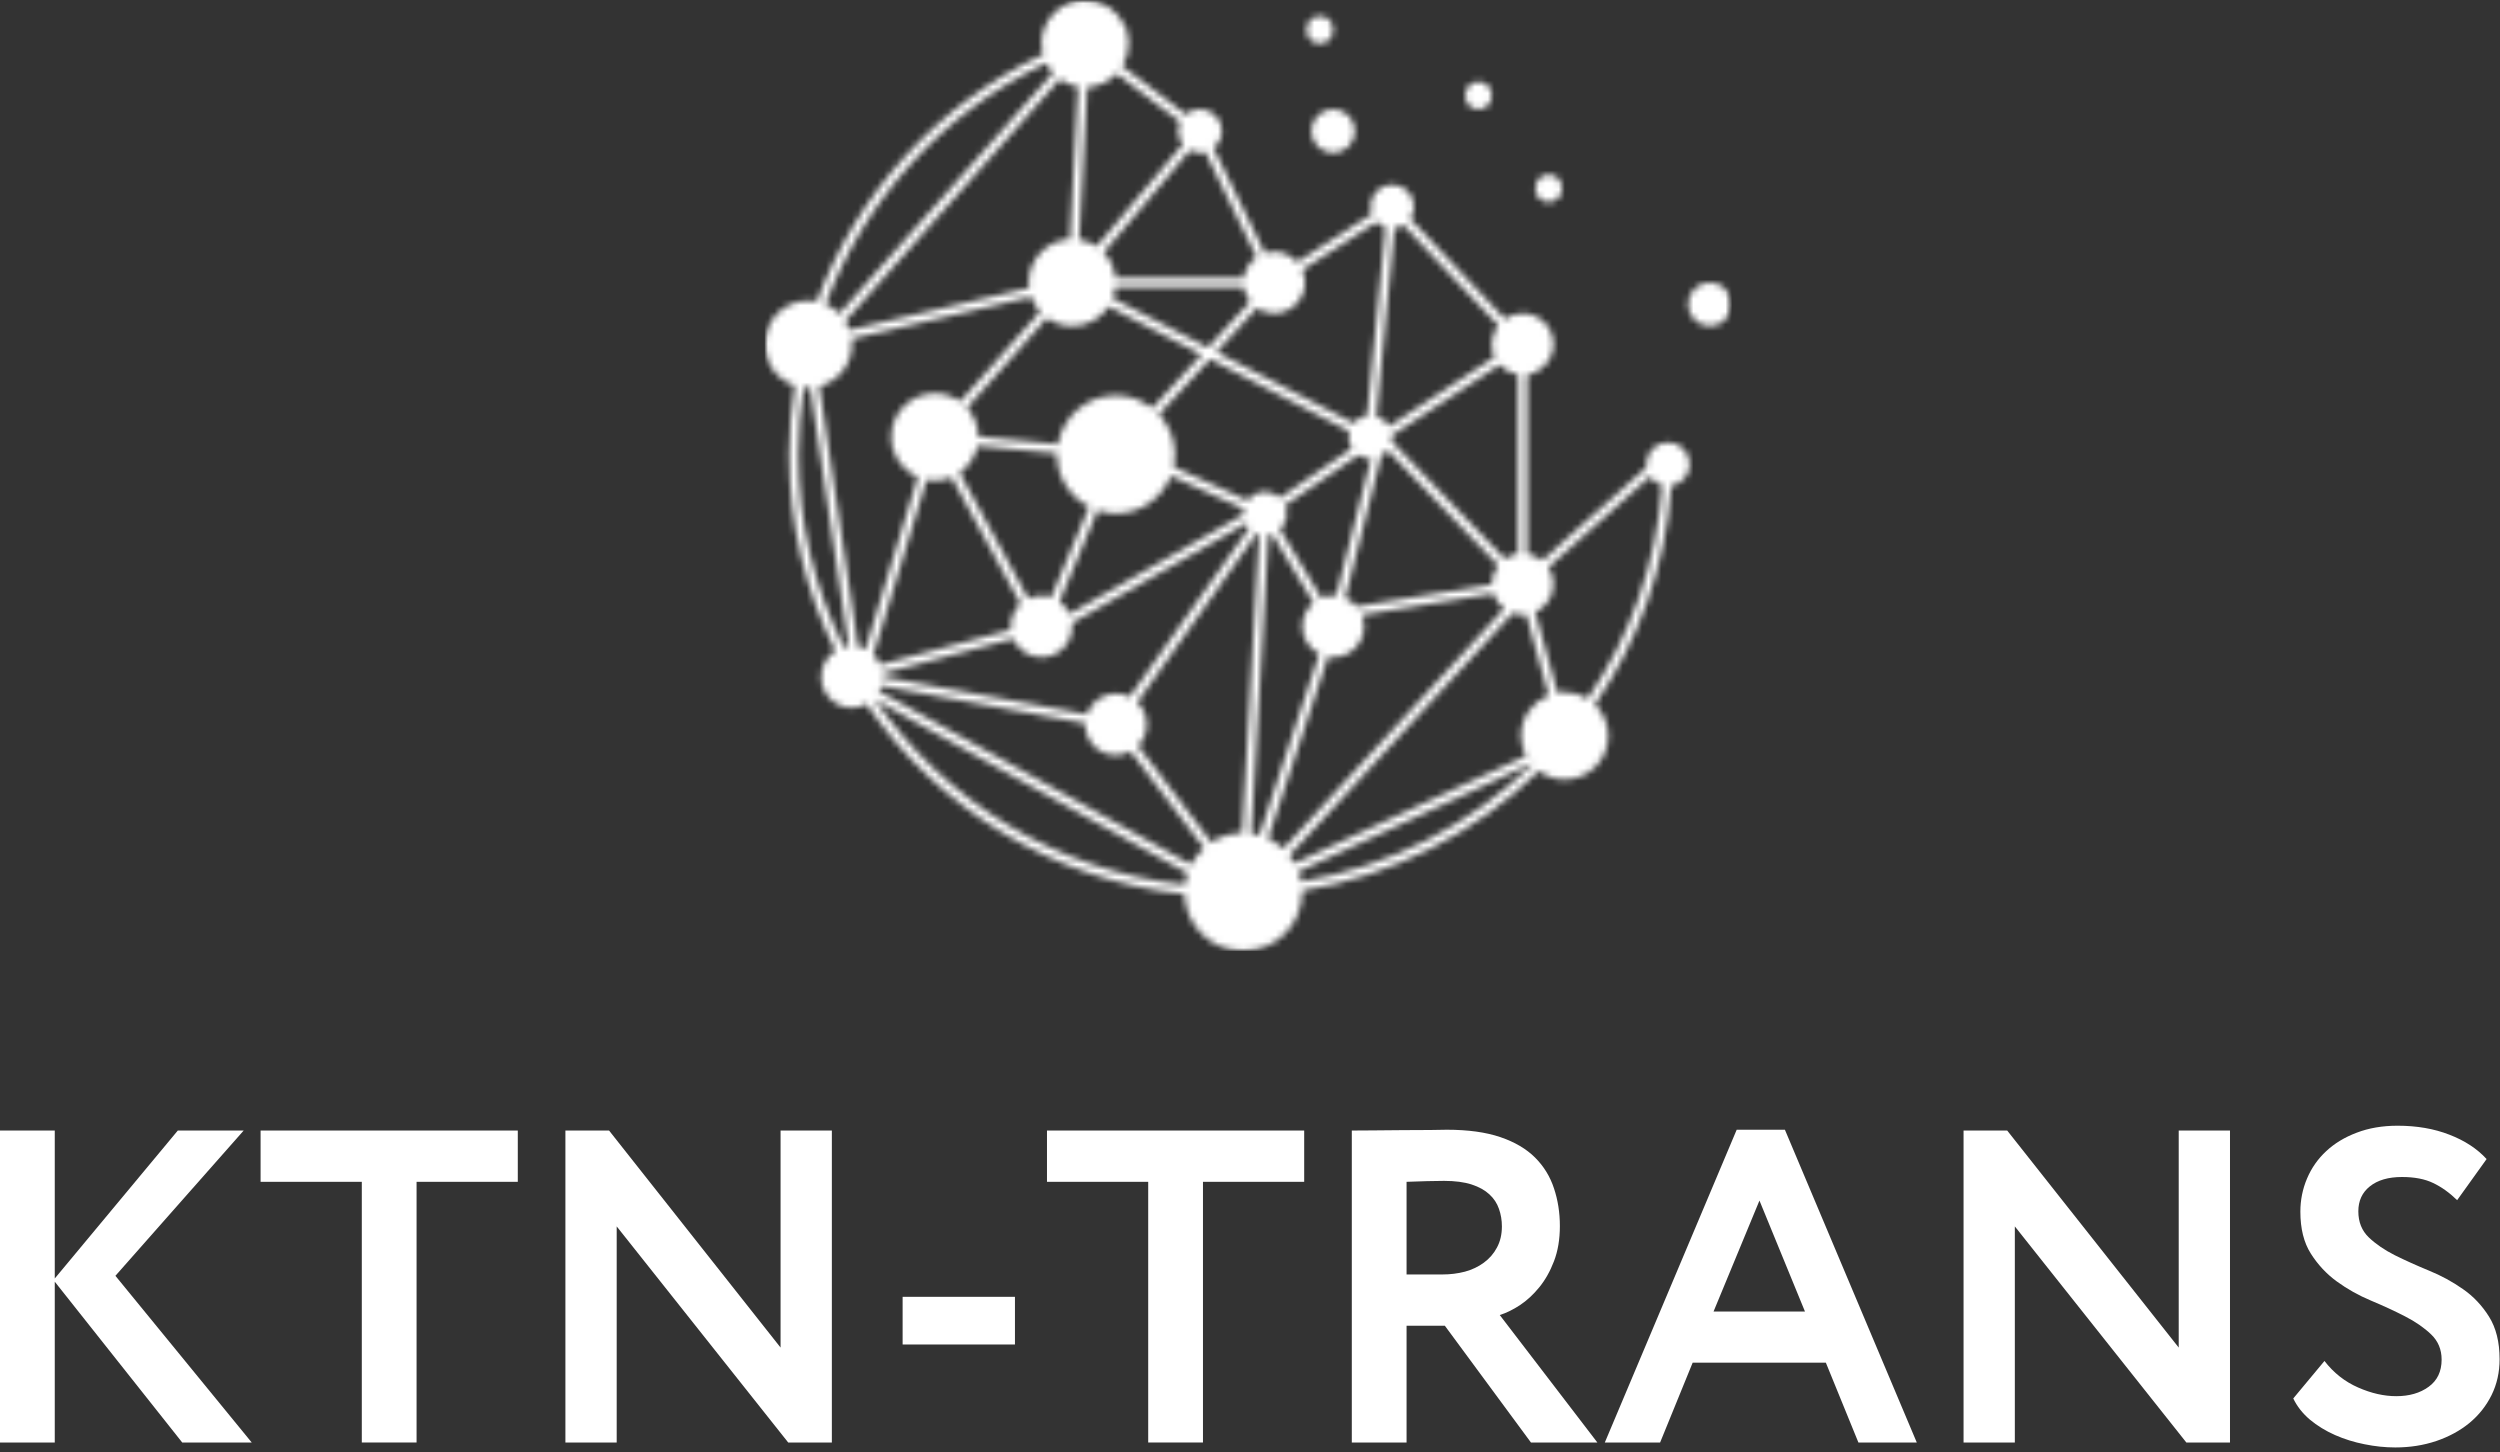 <svg xmlns="http://www.w3.org/2000/svg" width="389" height="226" viewBox="0 0 389 226" fill="none"><rect x="0" y="0" width="389" height="226" fill="#333333" stroke="none"/><mask id="mask0_109_16" style="mask-type:luminance" maskUnits="userSpaceOnUse" x="119" y="0" width="151" height="148"><path d="M119 0H269.453V148H119V0Z" fill="white"></path></mask><g mask="url(#mask0_109_16)"><mask id="mask1_109_16" style="mask-type:luminance" maskUnits="userSpaceOnUse" x="119" y="0" width="151" height="148"><path d="M207.437 17.001C209.315 17.001 210.831 18.521 210.831 20.399C210.831 22.277 209.315 23.798 207.437 23.798C205.559 23.798 204.043 22.277 204.043 20.399C204.043 18.521 205.559 17.001 207.437 17.001ZM262.924 72.228C262.924 73.928 261.677 75.32 260.045 75.576C259.164 88.143 254.905 99.791 248.151 109.612C249.437 110.847 250.246 112.576 250.246 114.505C250.246 118.257 247.205 121.298 243.458 121.298C241.95 121.298 240.562 120.787 239.437 119.952C229.557 129.585 216.811 136.28 202.608 138.592C202.608 138.656 202.629 138.72 202.629 138.788C202.629 143.865 198.515 147.979 193.443 147.979C188.481 147.979 184.47 144.031 184.287 139.121C163.781 136.957 145.937 125.744 134.83 109.539C134.153 109.91 133.395 110.131 132.568 110.131C129.919 110.131 127.769 107.981 127.769 105.327C127.769 103.628 128.655 102.142 129.983 101.286C125.392 92.074 122.799 81.696 122.799 70.716C122.799 67.097 123.118 63.519 123.68 60.002C120.972 59.107 119 56.578 119 53.571C119 49.819 122.041 46.778 125.788 46.778C126.236 46.778 126.679 46.829 127.104 46.906C133.271 30.322 145.711 16.332 162.171 8.535C162.205 8.518 162.243 8.505 162.286 8.483C162.145 7.947 162.052 7.393 162.052 6.814C162.052 3.062 165.092 0.021 168.84 0.021C171.57 0.021 173.917 1.648 174.985 3.973C175.024 3.965 175.058 3.952 175.088 3.944L175.335 4.949C175.505 5.541 175.624 6.154 175.624 6.805C175.624 8.092 175.245 9.284 174.628 10.302L184.525 17.819C185.117 17.308 185.884 16.988 186.727 16.988C188.605 16.988 190.121 18.504 190.121 20.387C190.121 21.468 189.61 22.422 188.814 23.044L196.807 39.406C197.263 39.261 197.74 39.159 198.247 39.159C199.682 39.159 200.955 39.802 201.837 40.799L213.455 33.32C213.318 32.946 213.229 32.545 213.229 32.128C213.229 30.25 214.745 28.73 216.623 28.73C218.501 28.73 220.017 30.25 220.017 32.128C220.017 32.843 219.796 33.499 219.417 34.049L234.169 49.64C234.953 49.095 235.89 48.771 236.916 48.771C239.565 48.771 241.716 50.926 241.716 53.575C241.716 55.981 239.94 57.962 237.632 58.311V86.167C238.517 86.299 239.314 86.674 239.97 87.223L256.196 72.744C256.174 72.578 256.144 72.412 256.144 72.237C256.144 70.359 257.661 68.838 259.539 68.838C261.408 68.834 262.924 70.35 262.924 72.228ZM233.347 56.756L216.593 67.748C216.602 67.829 216.615 67.906 216.615 67.995C216.615 68.225 216.593 68.451 216.551 68.668L234.144 86.976C234.74 86.55 235.443 86.269 236.201 86.163V58.298C235.068 58.128 234.076 57.574 233.347 56.756ZM232.112 90.89C232.112 89.783 232.496 88.786 233.126 87.969L215.916 70.048C215.644 70.401 215.312 70.695 214.92 70.921L209.302 93.041C210.001 93.339 210.601 93.799 211.087 94.37L232.129 90.946C232.121 90.924 232.112 90.912 232.112 90.89ZM172.511 47.694C171.297 49.538 169.215 50.752 166.847 50.752C165.369 50.752 164.019 50.266 162.899 49.465L150.464 63.443C151.545 64.635 152.227 66.202 152.24 67.936L164.611 69.128C165.361 64.814 169.108 61.518 173.635 61.518C175.782 61.518 177.724 62.284 179.291 63.515L186.961 55.172L172.511 47.694ZM187.958 54.099L194.52 46.957C194.001 46.305 193.647 45.535 193.515 44.674H173.563C173.499 45.288 173.376 45.88 173.158 46.429L187.958 54.099ZM193.451 79.911C193.451 79.664 193.481 79.421 193.532 79.187L182.187 74.03C180.858 77.467 177.545 79.911 173.635 79.911C172.635 79.911 171.681 79.707 170.778 79.413L164.85 93.59C165.535 94.084 166.085 94.749 166.43 95.528L193.464 80.064C193.46 80.005 193.451 79.962 193.451 79.911ZM149.314 73.578L159.99 93.156C160.616 92.853 161.311 92.675 162.052 92.675C162.588 92.675 163.095 92.781 163.576 92.939L169.462 78.864C166.502 77.339 164.449 74.281 164.449 70.716C164.449 70.661 164.466 70.602 164.466 70.546L152.112 69.354C151.758 71.1 150.732 72.599 149.314 73.578ZM157.648 99.378L137.321 104.791C137.342 104.965 137.372 105.131 137.372 105.315L169.117 111.158C169.764 109.271 171.536 107.912 173.635 107.912C174.415 107.912 175.139 108.117 175.79 108.44L194.354 82.202C194.15 81.985 193.984 81.738 193.847 81.47L166.796 96.95C166.821 97.125 166.847 97.3 166.847 97.47C166.847 100.123 164.696 102.278 162.047 102.278C160.084 102.278 158.385 101.086 157.648 99.378ZM196.846 76.513C197.749 76.513 198.562 76.875 199.171 77.454L210.35 69.78C210.022 69.26 209.831 68.651 209.831 67.995C209.831 67.684 209.886 67.395 209.958 67.105L188.269 55.862L180.343 64.473C181.868 66.117 182.822 68.297 182.822 70.716C182.822 71.385 182.741 72.032 182.613 72.654L194.129 77.892C194.742 77.062 195.726 76.513 196.846 76.513ZM199.162 82.377L205.589 93.032C206.16 92.794 206.781 92.666 207.433 92.666C207.599 92.666 207.748 92.696 207.91 92.717L213.331 71.377C213.293 71.377 213.267 71.385 213.229 71.385C212.535 71.385 211.896 71.172 211.351 70.814L199.98 78.608C200.146 79.008 200.231 79.443 200.231 79.898C200.231 80.886 199.818 81.759 199.162 82.377ZM214.149 64.742C215.013 64.989 215.729 65.559 216.163 66.326L232.555 55.564C232.274 54.951 232.108 54.278 232.108 53.562C232.108 52.451 232.504 51.429 233.139 50.62L218.374 35.02C217.961 35.262 217.496 35.424 216.998 35.48L214.149 64.742ZM195.551 47.941L189.265 54.776L210.614 65.849C211.138 65.219 211.871 64.78 212.727 64.656L215.584 35.352C215.065 35.186 214.588 34.909 214.213 34.526L202.616 42C202.889 42.6 203.046 43.265 203.046 43.967C203.046 46.616 200.896 48.771 198.247 48.771C197.25 48.763 196.326 48.46 195.551 47.941ZM171.736 39.27C172.75 40.322 173.397 41.71 173.563 43.252H193.524C193.724 41.915 194.461 40.748 195.53 40.011L187.553 23.679C187.293 23.747 187.016 23.789 186.735 23.789C186.156 23.789 185.624 23.628 185.147 23.376L171.736 39.27ZM167.916 37.281C168.921 37.439 169.854 37.792 170.654 38.342L184.048 22.465C183.609 21.894 183.328 21.179 183.328 20.399C183.328 19.884 183.452 19.403 183.652 18.968L173.759 11.46C172.596 12.695 170.987 13.483 169.172 13.577L167.916 37.281ZM131.516 49.955C131.789 50.389 131.998 50.854 132.172 51.343L160.148 44.798C160.11 44.521 160.059 44.248 160.059 43.959C160.059 40.33 162.912 37.388 166.494 37.2L167.767 13.492C166.702 13.326 165.731 12.921 164.901 12.321L131.516 49.955ZM128.459 47.328C129.276 47.681 130.013 48.188 130.626 48.814L163.836 11.375C163.41 10.911 163.057 10.383 162.776 9.821C146.686 17.444 134.51 31.114 128.459 47.328ZM132.066 100.566L126.078 60.325C125.976 60.334 125.891 60.355 125.788 60.355C125.541 60.355 125.311 60.312 125.081 60.283C124.541 63.702 124.238 67.186 124.238 70.704C124.238 81.478 126.794 91.661 131.308 100.702C131.546 100.638 131.806 100.592 132.066 100.566ZM142.815 74.251C140.383 73.221 138.68 70.806 138.68 67.995C138.68 64.243 141.72 61.203 145.468 61.203C146.942 61.203 148.296 61.684 149.416 62.489L161.843 48.511C161.238 47.839 160.77 47.051 160.463 46.186L132.492 52.732C132.526 53.004 132.577 53.281 132.577 53.571C132.577 56.727 130.409 59.367 127.488 60.125L133.514 100.617C133.927 100.694 134.31 100.847 134.672 101.022L142.815 74.251ZM135.899 101.865C136.354 102.299 136.721 102.827 136.976 103.411L157.303 97.998C157.282 97.828 157.252 97.653 157.252 97.47C157.252 96.077 157.853 94.834 158.802 93.961L148.074 74.268C147.274 74.6 146.392 74.788 145.468 74.788C145.025 74.788 144.599 74.737 144.182 74.656L135.899 101.865ZM184.781 135.867L136.065 108.794C146.933 124.602 164.351 135.547 184.376 137.673C184.448 137.051 184.585 136.446 184.781 135.867ZM187.357 131.936L175.931 116.903C175.245 117.282 174.474 117.512 173.635 117.512C170.987 117.512 168.836 115.357 168.836 112.704C168.836 112.657 168.849 112.606 168.849 112.546L137.142 106.707C137.049 107.005 136.929 107.291 136.789 107.559L185.334 134.538C185.854 133.554 186.535 132.673 187.357 131.936ZM195.943 83.169C195.798 83.126 195.645 83.092 195.508 83.033L176.957 109.258C177.869 110.131 178.439 111.353 178.439 112.712C178.439 114.015 177.92 115.191 177.072 116.059L188.477 131.063C189.861 130.164 191.501 129.636 193.264 129.602L195.943 83.169ZM195.964 129.968L205.278 101.737C203.719 100.941 202.638 99.335 202.638 97.466C202.638 95.975 203.323 94.668 204.384 93.786L197.944 83.097C197.757 83.165 197.565 83.212 197.365 83.242L194.686 129.696C195.121 129.76 195.547 129.853 195.964 129.968ZM234.054 94.727C233.271 94.131 232.679 93.309 232.368 92.347L211.888 95.686C212.109 96.243 212.241 96.844 212.241 97.47C212.241 100.123 210.09 102.278 207.437 102.278C207.165 102.278 206.896 102.24 206.628 102.197L197.306 130.454C198.187 130.859 198.984 131.399 199.682 132.051L234.054 94.727ZM238.394 118.972C238.351 118.921 238.309 118.862 238.266 118.811L202.046 135.616C202.224 136.114 202.378 136.625 202.476 137.161C216.321 134.883 228.748 128.359 238.394 118.972ZM240.975 108.189L237.487 95.63C237.291 95.651 237.104 95.686 236.908 95.686C236.358 95.686 235.839 95.579 235.349 95.404L200.627 133.107C200.934 133.49 201.194 133.887 201.432 134.321L237.457 117.614C236.967 116.673 236.661 115.625 236.661 114.492C236.678 111.622 238.462 109.186 240.975 108.189ZM258.623 75.482C257.848 75.265 257.179 74.796 256.736 74.145L240.924 88.258C241.413 89.008 241.712 89.911 241.712 90.882C241.712 92.832 240.54 94.51 238.867 95.26L242.346 107.814C242.708 107.755 243.074 107.695 243.458 107.695C244.774 107.695 245.987 108.087 247.026 108.73C253.61 99.139 257.763 87.76 258.623 75.482ZM266.059 43.959C264.181 43.959 262.665 45.475 262.665 47.353C262.665 49.235 264.181 50.752 266.059 50.752C267.937 50.752 269.453 49.235 269.453 47.353C269.453 45.483 267.928 43.959 266.059 43.959ZM205.372 6.776C208.119 6.776 208.123 2.504 205.372 2.504C202.629 2.504 202.629 6.776 205.372 6.776ZM240.975 31.451C243.717 31.451 243.726 27.179 240.975 27.179C238.228 27.179 238.224 31.451 240.975 31.451ZM230.047 17.001C232.794 17.001 232.798 12.734 230.047 12.734C227.304 12.734 227.296 17.001 230.047 17.001Z" fill="white"></path></mask><g mask="url(#mask1_109_16)"><path d="M119 0.021V147.979H269.453V0.021H119Z" fill="white"></path></g></g><path d="M0 175.911H8.521V198.932L27.667 175.911H37.917L17.958 198.516L39.167 224.453H28.354L8.521 199.432V224.453H0V175.911Z" fill="white"></path><path d="M40.547 175.911H80.568V183.891H64.818V224.453H56.297V183.891H40.547V175.911Z" fill="white"></path><path d="M122.644 224.453L95.957 190.828V224.453H87.977V175.911H94.769L121.456 209.682V175.911H129.436V224.453H122.644Z" fill="white"></path><path d="M140.448 201.786H157.927V209.203H140.448V201.786Z" fill="white"></path><path d="M162.911 175.911H202.932V183.891H187.182V224.453H178.661V183.891H162.911V175.911Z" fill="white"></path><path d="M210.341 224.453V175.911C211.034 175.911 212.117 175.906 213.591 175.891C215.076 175.865 216.612 175.849 218.195 175.849C219.789 175.849 221.248 175.844 222.57 175.828C223.888 175.802 224.737 175.786 225.112 175.786C228.43 175.786 231.206 176.172 233.445 176.932C235.695 177.698 237.498 178.76 238.862 180.12C240.222 181.484 241.201 183.078 241.8 184.911C242.409 186.734 242.716 188.682 242.716 190.766C242.716 192.839 242.409 194.661 241.8 196.245C241.201 197.818 240.435 199.172 239.508 200.307C238.591 201.432 237.591 202.359 236.508 203.078C235.425 203.786 234.373 204.302 233.362 204.62L248.55 224.453H238.216L224.82 206.286H218.862V224.453H210.341ZM224.695 183.745C223.904 183.745 223.018 183.76 222.05 183.786C221.076 183.818 220.013 183.849 218.862 183.891V198.307H224.404C225.654 198.307 226.831 198.161 227.945 197.87C229.055 197.568 230.034 197.099 230.883 196.474C231.742 195.849 232.425 195.068 232.925 194.12C233.435 193.177 233.695 192.078 233.695 190.828C233.695 189.859 233.539 188.948 233.237 188.099C232.945 187.24 232.451 186.49 231.758 185.849C231.06 185.198 230.138 184.682 228.987 184.307C227.831 183.932 226.404 183.745 224.695 183.745Z" fill="white"></path><path d="M270.23 175.786H277.73L298.251 224.453H289.168L284.105 212.036H263.376L258.313 224.453H249.709L270.23 175.786ZM266.626 204.078H280.855L273.772 186.807L266.626 204.078Z" fill="white"></path><path d="M340.195 224.453L313.508 190.828V224.453H305.529V175.911H312.32L339.008 209.682V175.911H346.987V224.453H340.195Z" fill="white"></path><path d="M379.916 211.557C379.916 209.99 379.374 208.682 378.291 207.641C377.207 206.599 375.853 205.661 374.228 204.828C372.614 203.995 370.843 203.177 368.916 202.37C366.999 201.568 365.228 200.573 363.603 199.391C361.989 198.214 360.645 196.766 359.562 195.057C358.478 193.349 357.937 191.177 357.937 188.536C357.937 186.734 358.28 185.01 358.978 183.37C359.671 181.734 360.666 180.318 361.957 179.12C363.249 177.911 364.832 176.953 366.707 176.245C368.582 175.526 370.697 175.161 373.062 175.161C376.062 175.161 378.749 175.63 381.124 176.557C383.509 177.474 385.442 178.74 386.916 180.349L382.332 186.745C381.134 185.578 379.895 184.693 378.603 184.078C377.312 183.453 375.692 183.141 373.749 183.141C371.624 183.141 369.957 183.63 368.749 184.599C367.551 185.557 366.957 186.849 366.957 188.474C366.957 190.141 367.499 191.495 368.582 192.536C369.666 193.568 371.009 194.49 372.624 195.307C374.249 196.115 376.02 196.911 377.937 197.703C379.853 198.484 381.614 199.443 383.228 200.578C384.853 201.703 386.207 203.135 387.291 204.87C388.384 206.609 388.937 208.818 388.937 211.495C388.937 213.526 388.52 215.385 387.687 217.078C386.853 218.76 385.707 220.203 384.249 221.411C382.791 222.609 381.067 223.547 379.082 224.224C377.093 224.891 374.968 225.224 372.707 225.224C371.134 225.224 369.541 225.057 367.916 224.724C366.301 224.406 364.77 223.927 363.312 223.286C361.853 222.635 360.551 221.839 359.416 220.891C358.291 219.932 357.426 218.839 356.832 217.599L361.687 211.766C363.114 213.615 364.858 214.99 366.916 215.891C368.968 216.797 370.947 217.245 372.853 217.245C374.879 217.245 376.562 216.76 377.895 215.786C379.239 214.818 379.916 213.406 379.916 211.557Z" fill="white"></path></svg>